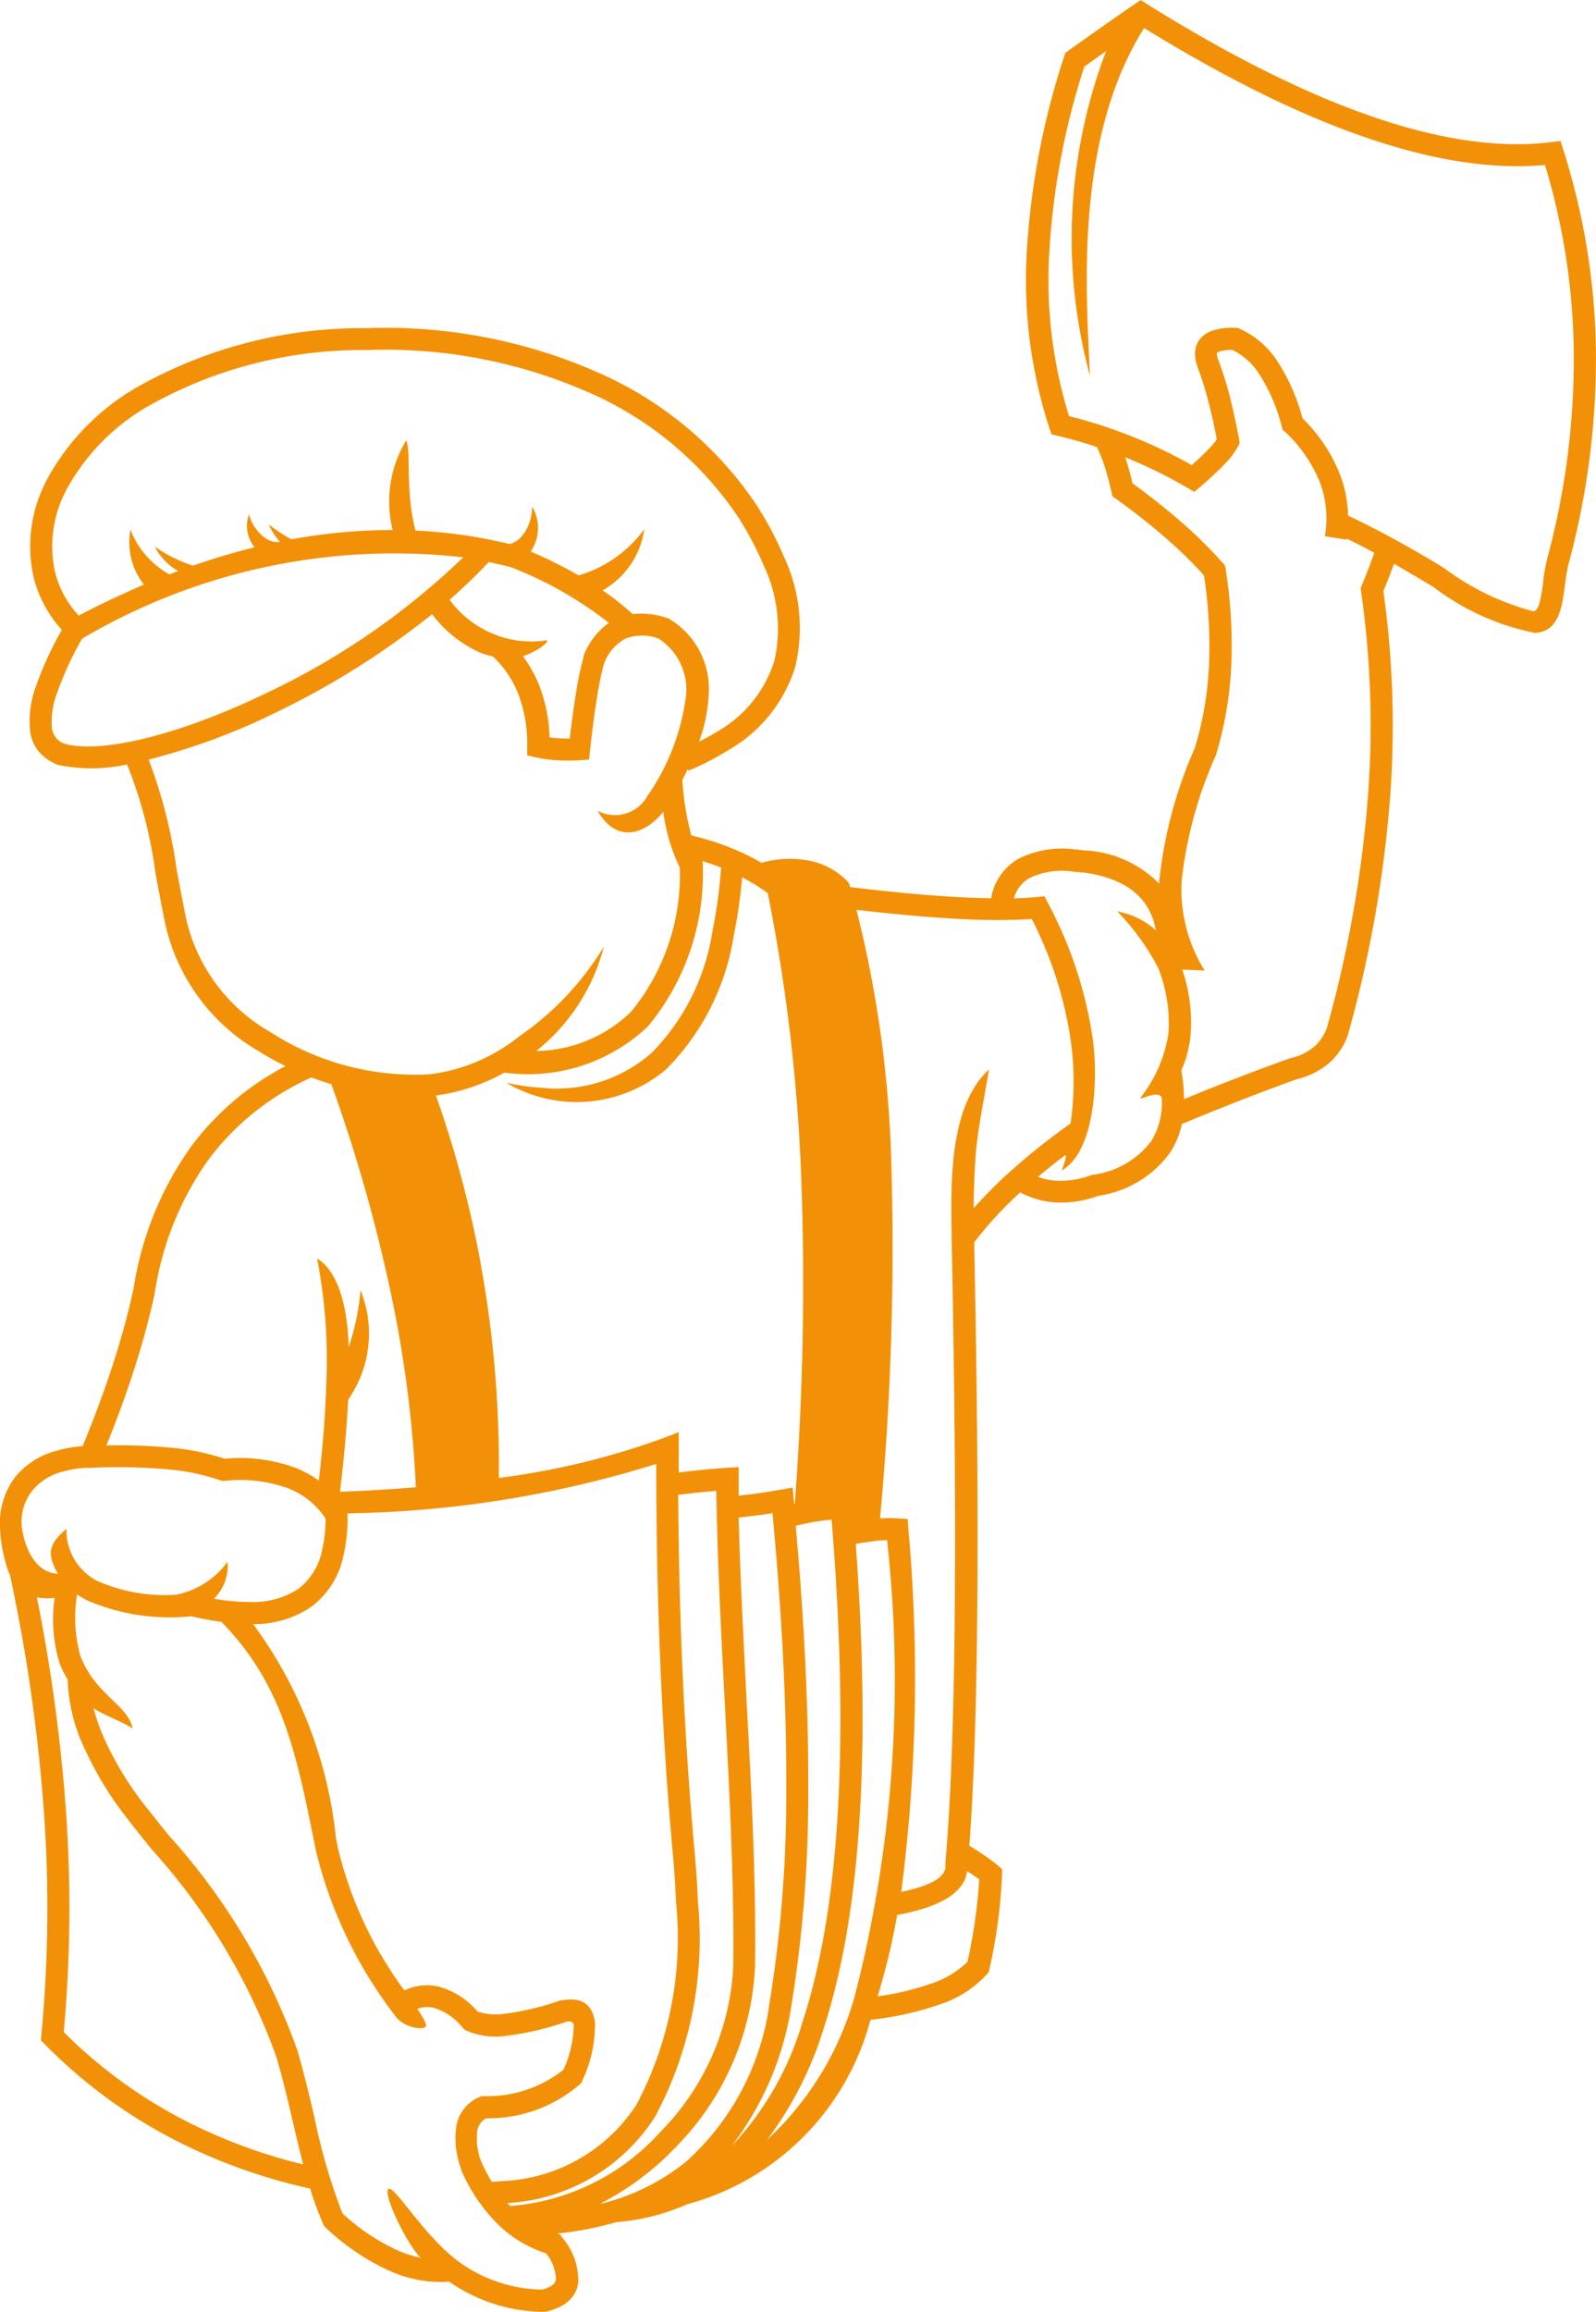 <svg xmlns="http://www.w3.org/2000/svg" width="31.945" height="46.252" viewBox="0 0 31.945 46.252">
  <path id="paperboy" d="M9.267,11.149a12.286,12.286,0,0,0-7.624,1.628,6.529,6.529,0,0,0-.494,1.069,1.616,1.616,0,0,0-.111.7.379.379,0,0,0,.181.3.6.6,0,0,0,.088.039c.8.2,2.406-.23,4.086-1.049a14.737,14.737,0,0,0,3.874-2.682M9,12a2.026,2.026,0,0,0,.778.639,1.969,1.969,0,0,0,1.178.167c0,.106-.368.293-.492.32a2.51,2.51,0,0,1,.326.579A3.109,3.109,0,0,1,11,14.751c.058.009.119.014.182.019s.145.006.222.005q.062-.522.124-.908a6.239,6.239,0,0,1,.153-.723l0-.013,0-.011a1.449,1.449,0,0,1,.505-.659,7.612,7.612,0,0,0-1.965-1.116q-.219-.056-.439-.1c-.244.26-.51.515-.791.761m1.735,9.02a2.779,2.779,0,0,0,1.911-.791,4.333,4.333,0,0,0,.971-2.874,3.683,3.683,0,0,1-.332-1.12c-.353.438-.921.658-1.315-.02a.744.744,0,0,0,1-.3,4.507,4.507,0,0,0,.773-2.023,1.216,1.216,0,0,0-.553-1.123.933.933,0,0,0-.659,0,.921.921,0,0,0-.434.507,6.024,6.024,0,0,0-.136.656q-.072.436-.142,1.074l-.02.185-.185.012a3.76,3.76,0,0,1-.462,0,2.711,2.711,0,0,1-.418-.058l-.173-.039v-.177a2.805,2.805,0,0,0-.183-1.063,2.05,2.05,0,0,0-.505-.74,1.542,1.542,0,0,1-.264-.08,2.457,2.457,0,0,1-.951-.765,16.341,16.341,0,0,1-3.074,1.941,13.019,13.019,0,0,1-2.6.968,9.943,9.943,0,0,1,.557,2.178c.061.33.126.681.205,1.059A3.514,3.514,0,0,0,5.41,20.647a5.335,5.335,0,0,0,3.193.845,3.551,3.551,0,0,0,1.784-.755,5.836,5.836,0,0,0,1.7-1.8,3.911,3.911,0,0,1-1.354,2.089M1.543,31.9a2.856,2.856,0,0,0,.064,1.223c.293.782.961.988,1.049,1.461-.172-.128-.654-.3-.784-.413a3.867,3.867,0,0,0,.206.594,6.546,6.546,0,0,0,.851,1.392c.117.148.276.348.436.548a12.825,12.825,0,0,1,2.585,4.31c.136.463.241.909.342,1.34a11.848,11.848,0,0,0,.562,1.926,4.138,4.138,0,0,0,1.119.748,2.369,2.369,0,0,0,.444.141c-.3-.309-.782-1.335-.632-1.382.159-.006.757,1.032,1.48,1.519a2.915,2.915,0,0,0,1.585.5q.255-.068.277-.2a.845.845,0,0,0-.2-.527,2.422,2.422,0,0,1-.957-.575,3.477,3.477,0,0,1-.743-1.1l0-.011,0-.011a1.689,1.689,0,0,1-.091-.858.772.772,0,0,1,.458-.57l.039-.018.044,0a2.453,2.453,0,0,0,1.6-.528,2.207,2.207,0,0,0,.206-.891c-.008-.061-.052-.085-.133-.074a5.812,5.812,0,0,1-1.179.281,1.492,1.492,0,0,1-.839-.1L9.29,40.6l-.028-.031a1.182,1.182,0,0,0-.583-.4.606.606,0,0,0-.328.02c.07.1.22.334.166.361-.083.074-.45,0-.6-.211a8.841,8.841,0,0,1-1.589-3.292l-.037-.185c-.364-1.8-.64-3.168-1.859-4.414-.189-.025-.39-.062-.6-.112a4.179,4.179,0,0,1-2.117-.331,1.906,1.906,0,0,1-.174-.108M9.849,43.65c.066,0,.13-.009.193-.014a3.358,3.358,0,0,0,2.7-1.534,7.134,7.134,0,0,0,.788-4.06q-.018-.459-.063-.951-.173-1.891-.255-3.919-.077-1.878-.077-3.884a21.8,21.8,0,0,1-6.179.989v.04a3.338,3.338,0,0,1-.08.8h0a1.708,1.708,0,0,1-.643,1.028,2.032,2.032,0,0,1-1.166.348A8.726,8.726,0,0,1,6.725,36.78l.037.186a7.889,7.889,0,0,0,1.332,2.856,1.047,1.047,0,0,1,.682-.078,1.561,1.561,0,0,1,.782.5,1.187,1.187,0,0,0,.561.042,5.415,5.415,0,0,0,1.1-.266l.015,0,.015,0q.59-.108.66.449a2.644,2.644,0,0,1-.251,1.152l-.017.045-.035.034a2.8,2.8,0,0,1-1.877.68.351.351,0,0,0-.175.242,1.269,1.269,0,0,0,.076.621,3.837,3.837,0,0,0,.216.413m.366.479a4.514,4.514,0,0,0,3-1.477,5.062,5.062,0,0,0,1.463-3.294c.023-1.643-.071-3.443-.167-5.271-.074-1.419-.149-2.855-.171-4.267l-.31.029c-.144.015-.295.033-.452.052q.01,1.668.075,3.254.083,2.021.254,3.9.047.507.064.975a7.548,7.548,0,0,1-.855,4.31,3.757,3.757,0,0,1-2.955,1.73l.057.062m1.825-.051a4.374,4.374,0,0,0,1.695-.842A5.171,5.171,0,0,0,15.4,40.089a25.936,25.936,0,0,0,.337-4.352q.01-2.421-.275-5.464-.154.024-.318.046c-.117.015-.237.029-.359.042.031,1.219.1,2.467.16,3.7.1,1.831.191,3.634.167,5.3a5.507,5.507,0,0,1-1.584,3.593,5.582,5.582,0,0,1-1.492,1.122m2.595-1.126a6.152,6.152,0,0,0,1.44-2.524q1.113-3.418.574-10.021a2.166,2.166,0,0,0-.218.022c-.143.02-.31.052-.5.1q.259,2.885.25,5.213a26.274,26.274,0,0,1-.343,4.425v0a6.14,6.14,0,0,1-1.2,2.783m.716-.134a6.18,6.18,0,0,0,1.762-2.893,25.348,25.348,0,0,0,.643-9.108c-.077,0-.159.009-.246.018-.117.013-.243.032-.38.057q.46,6.307-.636,9.673a7.24,7.24,0,0,1-1.143,2.254M.738,31.955a34.332,34.332,0,0,1,.553,3.9,27.4,27.4,0,0,1-.015,4.8A9.772,9.772,0,0,0,3.558,42.35a10.694,10.694,0,0,0,2.511.953c-.073-.276-.139-.558-.206-.846-.1-.431-.205-.875-.335-1.316a12.491,12.491,0,0,0-2.508-4.16c-.133-.167-.265-.333-.437-.552a6.958,6.958,0,0,1-.909-1.487A3.423,3.423,0,0,1,1.355,33.6a1.689,1.689,0,0,1-.161-.321,3.011,3.011,0,0,1-.1-1.314.88.88,0,0,1-.357-.011m6.248-5.016,0-.006a4.705,4.705,0,0,0,.23-1.121A2.3,2.3,0,0,1,6.969,28q-.041.824-.164,1.845.792-.03,1.519-.09a24.183,24.183,0,0,0-.491-3.838,32.022,32.022,0,0,0-1.2-4.225c-.132-.04-.264-.086-.4-.136a5.242,5.242,0,0,0-2.056,1.638,6.168,6.168,0,0,0-1.078,2.668l0,.009a16.185,16.185,0,0,1-.442,1.611q-.228.7-.528,1.437a10.675,10.675,0,0,1,1.243.04,4.861,4.861,0,0,1,1.126.225,3.219,3.219,0,0,1,1.427.186,2.041,2.041,0,0,1,.455.251,21.9,21.9,0,0,0,.16-2.261,10.592,10.592,0,0,0-.193-2.18c.338.192.606.781.631,1.761m10.582,13a5.478,5.478,0,0,0,1.076-.256,1.835,1.835,0,0,0,.729-.438A10.621,10.621,0,0,0,19.6,37.6c-.062-.046-.142-.1-.242-.166q-.084.637-1.4.878a13.607,13.607,0,0,1-.393,1.631M23.7,21.991q.473-.2.913-.368.595-.232,1.2-.449l.022-.006a1.115,1.115,0,0,0,.474-.231.89.89,0,0,0,.257-.4,24,24,0,0,0,.806-4.5,18.806,18.806,0,0,0-.13-4.209l-.009-.06.023-.056c.057-.137.112-.274.163-.409.031-.08.06-.162.09-.243-.186-.1-.371-.2-.556-.283l0,.02-.435-.07a2.057,2.057,0,0,0-.1-1.079,2.8,2.8,0,0,0-.695-1.007L25.674,8.6l-.016-.058a3.588,3.588,0,0,0-.452-1.056A1.349,1.349,0,0,0,24.666,7a.814.814,0,0,0-.256.031.13.13,0,0,0-.053.029.035.035,0,0,0,0,.02.326.326,0,0,0,.021.1,6.944,6.944,0,0,1,.231.726q.1.4.193.882l.012.07-.031.064a1.561,1.561,0,0,1-.27.361q-.184.193-.488.457l-.12.1-.136-.079a9.525,9.525,0,0,0-1.248-.613l.009.026q.077.23.138.495.549.4.991.787a8.818,8.818,0,0,1,.821.813l.043.05.009.062a9.706,9.706,0,0,1,.111,1.961,7.188,7.188,0,0,1-.305,1.761l-.007.019a8.382,8.382,0,0,0-.679,2.495,3.06,3.06,0,0,0,.46,1.8l-.449-.019a3.239,3.239,0,0,1,.166,1.319,2.29,2.29,0,0,1-.184.7,3.365,3.365,0,0,1,.055.569m-2.272.488a5.865,5.865,0,0,0,.008-1.628,7.807,7.807,0,0,0-.784-2.459,12.812,12.812,0,0,1-1.509-.006q-.873-.047-2-.179a23.275,23.275,0,0,1,.7,5.156,58.737,58.737,0,0,1-.228,7.02,2.845,2.845,0,0,1,.359,0l.193.012.014.193a33.307,33.307,0,0,1-.142,7.267q.926-.193.884-.544l0-.023,0-.022q.156-1.782.186-4.886t-.061-7.582h0v-.074h0c-.015-1.024-.061-2.578.747-3.323-.077.487-.237,1.241-.27,1.766q-.032.5-.038,1.01.274-.306.6-.614a13.549,13.549,0,0,1,1.337-1.079m-4.413-4.733q1.232.15,2.149.2.364.02.679.024a1.119,1.119,0,0,1,.532-.782,1.931,1.931,0,0,1,1.148-.193c.058,0,.117.011.178.019h.041a2.255,2.255,0,0,1,1.464.664c0-.031,0-.061.006-.092a8.809,8.809,0,0,1,.707-2.62,6.739,6.739,0,0,0,.283-1.646,9.192,9.192,0,0,0-.1-1.81,8.592,8.592,0,0,0-.737-.722q-.454-.4-1.027-.811l-.069-.05-.018-.083a5.448,5.448,0,0,0-.143-.532,3,3,0,0,0-.149-.37q-.389-.129-.79-.225l-.119-.029-.039-.115a9.569,9.569,0,0,1-.46-3.454A15.375,15.375,0,0,1,21.3,1.128l.022-.07.06-.043c.194-.139.413-.294.653-.463.2-.143.428-.3.677-.471L22.83,0l.122.077q5.047,3.15,8.1,2.765l.182-.023.056.175a13.867,13.867,0,0,1,.654,4.046,15.75,15.75,0,0,1-.547,4.238v0a3.283,3.283,0,0,0-.071.408c-.062.474-.124.946-.6.976a4.924,4.924,0,0,1-2.032-.917c-.255-.152-.521-.311-.793-.466-.022.061-.044.121-.067.182h0q-.072.188-.145.367a19.3,19.3,0,0,1,.125,4.245,24.464,24.464,0,0,1-.823,4.588l0,.011a1.326,1.326,0,0,1-.387.595,1.549,1.549,0,0,1-.65.325q-.559.2-1.173.441-.565.221-1.124.454a1.711,1.711,0,0,1-.233.566,2.141,2.141,0,0,1-1.438.87,2.172,2.172,0,0,1-.873.133,1.764,1.764,0,0,1-.695-.2l-.019.018a7.691,7.691,0,0,0-.9.98q.091,4.418.06,7.519-.028,2.832-.157,4.555a4.736,4.736,0,0,1,.579.4l.076.068v.1a10.551,10.551,0,0,1-.253,1.9l-.012.056-.035.042a2.188,2.188,0,0,1-.95.609,6.279,6.279,0,0,1-1.385.307,5.194,5.194,0,0,1-3.667,3.69,4.379,4.379,0,0,1-1.427.359,6.43,6.43,0,0,1-1.178.226l.057.017.046.064a1.308,1.308,0,0,1,.32.914q-.07.429-.635.567l-.026.006h-.029a3.35,3.35,0,0,1-1.853-.577l-.04-.027a2.493,2.493,0,0,1-1.177-.21,4.617,4.617,0,0,1-1.28-.859l-.034-.031L6.47,44.5a6.981,6.981,0,0,1-.263-.714,11.206,11.206,0,0,1-2.858-1.05A10.182,10.182,0,0,1,.891,40.893L.818,40.82l.009-.1a26.851,26.851,0,0,0,.024-4.826A34.448,34.448,0,0,0,.2,31.511a.886.886,0,0,1-.054-.136A3.038,3.038,0,0,1,0,30.564a1.531,1.531,0,0,1,.308-1.019h0a1.574,1.574,0,0,1,.793-.512,2.511,2.511,0,0,1,.552-.1q.344-.83.592-1.59a15.824,15.824,0,0,0,.429-1.566,6.6,6.6,0,0,1,1.158-2.849,5.589,5.589,0,0,1,1.882-1.6,5.8,5.8,0,0,1-.541-.3,3.945,3.945,0,0,1-1.856-2.5c-.078-.372-.144-.731-.207-1.07a8.929,8.929,0,0,0-.567-2.165,3.325,3.325,0,0,1-1.355.015l-.014,0A.952.952,0,0,1,1,15.222.792.792,0,0,1,.6,14.6a2.032,2.032,0,0,1,.13-.9A6.884,6.884,0,0,1,1.239,12.6a2.409,2.409,0,0,1-.567-1.056A2.831,2.831,0,0,1,.962,9.554,4.735,4.735,0,0,1,2.709,7.765a9.134,9.134,0,0,1,4.621-1.2,10.523,10.523,0,0,1,4.594.867,7.378,7.378,0,0,1,3.22,2.673,6.809,6.809,0,0,1,.545,1.029,3.351,3.351,0,0,1,.23,2.2A2.9,2.9,0,0,1,14.589,15a5.3,5.3,0,0,1-.811.418l-.013-.032c-.034.071-.07.144-.107.217a5.509,5.509,0,0,0,.179,1.111,5.341,5.341,0,0,1,.935.309,4.637,4.637,0,0,1,.47.238,2.076,2.076,0,0,1,.9-.052,1.451,1.451,0,0,1,.81.413l.036.038.016.05Zm6.158,1.594a4.811,4.811,0,0,0-.806-1.106,1.579,1.579,0,0,1,.706.321c.023.02.045.04.066.06q-.166-.958-1.376-1.149l-.08-.011h-.036c-.055-.007-.108-.013-.159-.017a1.523,1.523,0,0,0-.888.133.668.668,0,0,0-.3.4c.167,0,.321-.013.462-.026l.148-.014.068.132a8.343,8.343,0,0,1,.9,2.734c.119.9.01,2.263-.621,2.618.015-.054.139-.371.045-.288-.183.139-.358.279-.522.418a1.3,1.3,0,0,0,.361.076,1.744,1.744,0,0,0,.711-.114l.015-.005.014,0a1.737,1.737,0,0,0,1.171-.679A1.479,1.479,0,0,0,23.256,22c-.006-.249-.51.056-.423-.047a2.744,2.744,0,0,0,.554-1.28,2.977,2.977,0,0,0-.217-1.337M3.507,31.908a1.681,1.681,0,0,0,1.048-.662.924.924,0,0,1-.272.738A4.017,4.017,0,0,0,5,32.05a1.648,1.648,0,0,0,.974-.265,1.282,1.282,0,0,0,.473-.774h0a2.848,2.848,0,0,0,.07-.628,1.57,1.57,0,0,0-.744-.605,2.841,2.841,0,0,0-1.278-.151l-.048,0L4.4,29.613a4.34,4.34,0,0,0-1.061-.218,11.367,11.367,0,0,0-1.527-.028l-.108,0a2.107,2.107,0,0,0-.474.082,1.14,1.14,0,0,0-.576.365,1,1,0,0,0-.212.772c.06.4.275.881.718.9-.251-.43-.153-.623.17-.9a1.143,1.143,0,0,0,.6,1.035,3.355,3.355,0,0,0,1.58.285M14.854,17.552a9.965,9.965,0,0,1-.168,1.168,4.841,4.841,0,0,1-1.352,2.672,2.772,2.772,0,0,1-3.2.271,4.9,4.9,0,0,0,.71.1,2.878,2.878,0,0,0,2.2-.7,4.41,4.41,0,0,0,1.216-2.435,9.751,9.751,0,0,0,.173-1.272q-.185-.072-.381-.131l.015.028,0,.061a4.785,4.785,0,0,1-1.1,3.222,3.487,3.487,0,0,1-2.869.923,3.94,3.94,0,0,1-1.373.459,21.768,21.768,0,0,1,.96,3.73,22.6,22.6,0,0,1,.3,3.92,15.168,15.168,0,0,0,3.3-.8l.3-.116v.322q0,.243,0,.485c.144-.018.281-.033.41-.046q.307-.032.558-.048l.232-.014,0,.233c0,.112,0,.226,0,.339q.155-.017.312-.037c.171-.023.349-.051.533-.083l.235-.041.023.238.009.086.011,0a58.355,58.355,0,0,0,.137-6.313,35.954,35.954,0,0,0-.678-5.906,4.174,4.174,0,0,0-.506-.311M22.9.56c-1.427,2.264-1.146,5.434-1.085,6.954a10.526,10.526,0,0,1,.325-6.493l-.437.311a14.861,14.861,0,0,0-.706,3.81,9.2,9.2,0,0,0,.4,3.182,9.92,9.92,0,0,1,2.458.981q.205-.183.339-.323a1.692,1.692,0,0,0,.161-.193q-.077-.412-.172-.769a6.6,6.6,0,0,0-.217-.687l0-.006a.734.734,0,0,1-.046-.26.459.459,0,0,1,.1-.287.539.539,0,0,1,.249-.167,1.291,1.291,0,0,1,.456-.055h.043l.037.015a1.752,1.752,0,0,1,.772.668,3.994,3.994,0,0,1,.495,1.129A3.2,3.2,0,0,1,26.823,9.5a2.44,2.44,0,0,1,.159.814,20.194,20.194,0,0,1,1.932,1.058,5.2,5.2,0,0,0,1.771.856h.009c.117-.007.156-.3.194-.592a3.486,3.486,0,0,1,.082-.466A15.321,15.321,0,0,0,31.5,7.044,13.385,13.385,0,0,0,30.924,3.3Q27.807,3.585,22.9.56m-8.9,14.275q.192-.1.358-.2a2.483,2.483,0,0,0,1.142-1.417A2.933,2.933,0,0,0,15.28,11.3a6.371,6.371,0,0,0-.509-.961,6.936,6.936,0,0,0-3.03-2.507,10.089,10.089,0,0,0-4.4-.829A8.7,8.7,0,0,0,2.94,8.14,4.3,4.3,0,0,0,1.352,9.757,2.4,2.4,0,0,0,1.1,11.438a1.975,1.975,0,0,0,.476.876q.659-.343,1.306-.618a1.367,1.367,0,0,1-.271-1.1,1.753,1.753,0,0,0,.778.894l.177-.067a1.158,1.158,0,0,1-.469-.49,2.754,2.754,0,0,0,.767.383q.621-.217,1.231-.367c-.016-.022-.032-.043-.046-.067a.669.669,0,0,1-.062-.6c.008.149.268.609.617.557a1.314,1.314,0,0,1-.226-.349,3.617,3.617,0,0,0,.452.3,11.092,11.092,0,0,1,2.03-.187,2.357,2.357,0,0,1,.272-1.795c.1.224-.023,1.051.186,1.806a9.92,9.92,0,0,1,1.88.269c.3-.067.459-.475.452-.75a.833.833,0,0,1-.028.9,9.467,9.467,0,0,1,.96.478,2.5,2.5,0,0,0,1.314-.924,1.675,1.675,0,0,1-.834,1.224,5.473,5.473,0,0,1,.6.474,1.586,1.586,0,0,1,.694.08l.03.009.023.016a1.629,1.629,0,0,1,.775,1.524,3.2,3.2,0,0,1-.191.921" transform="translate(0 0.001)" fill="#f29107" fill-rule="evenodd"/>
</svg>
